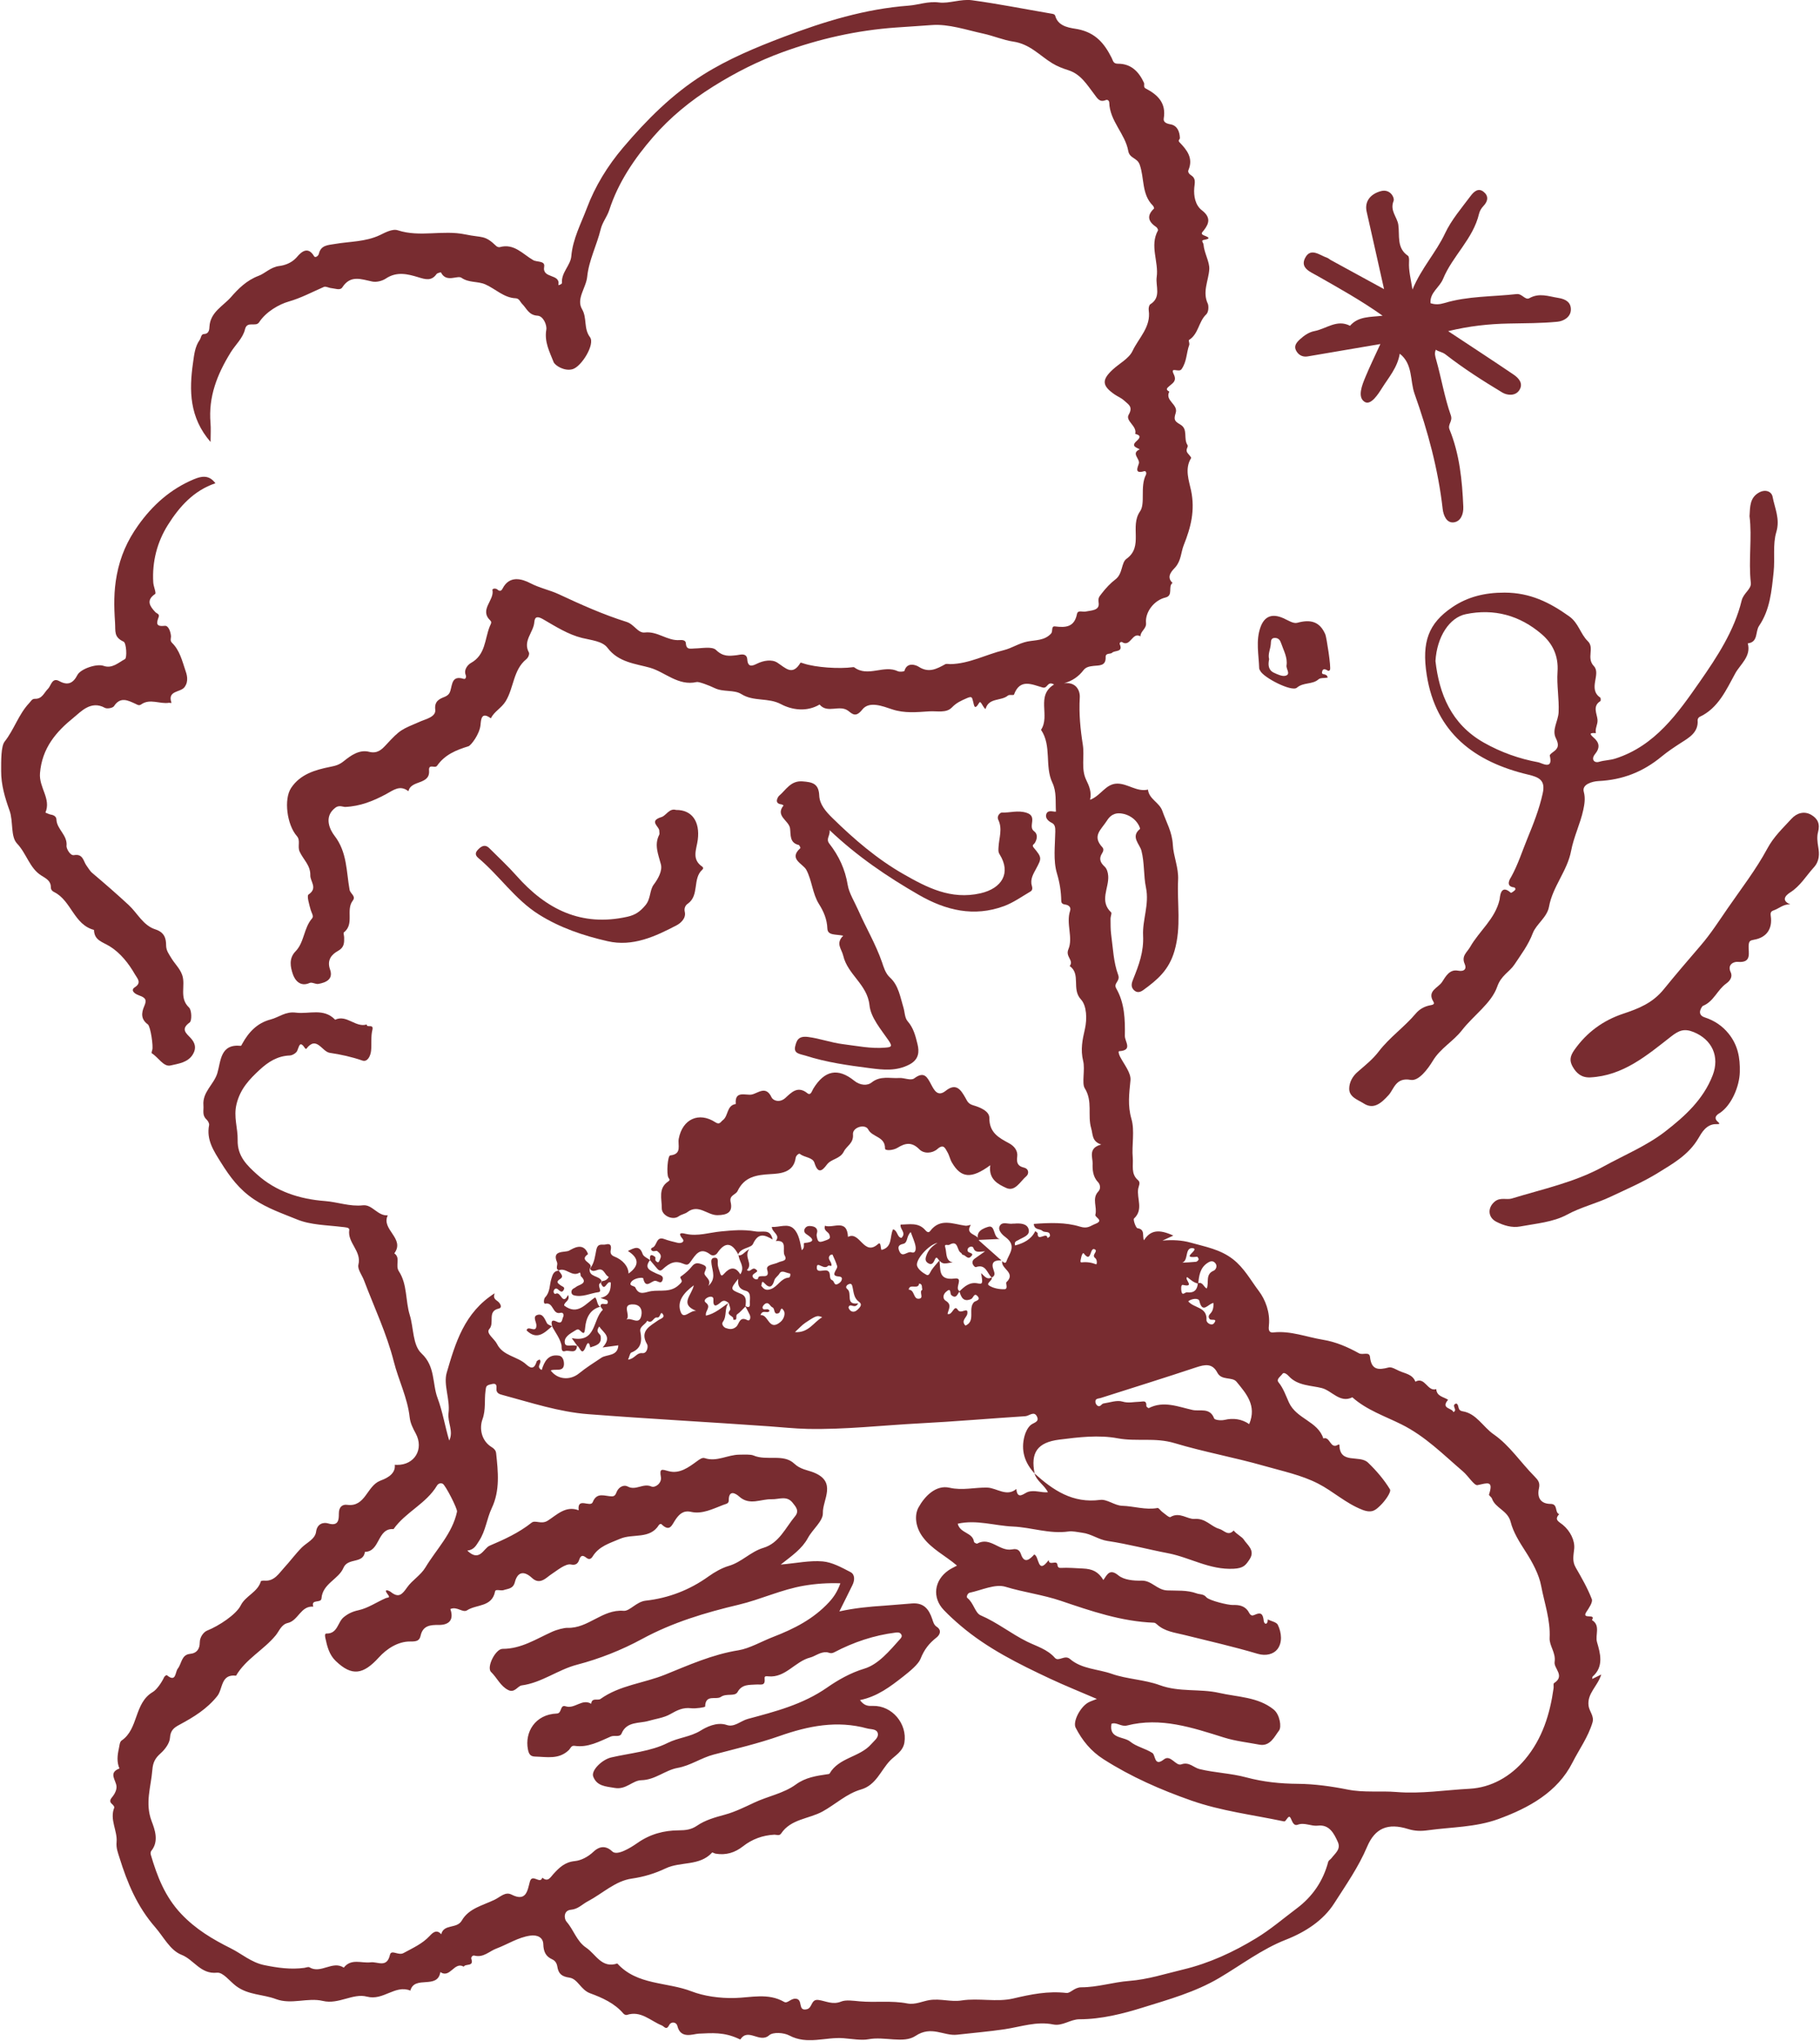 <svg width="421" height="472" viewBox="0 0 421 472" fill="none" xmlns="http://www.w3.org/2000/svg">
<g clip-path="url(#clip0_204_206)">
<path d="M133.467 311.211C134.134 311.363 134.536 313.991 135.53 311.393C136.038 310.064 136.387 310.679 136.531 311.621C137.797 311.181 139.269 310.938 138.935 309.001C138.829 308.37 137.615 308.18 138.609 306.79C139.64 308.317 141.665 309.13 139.398 311.629C140.831 311.431 141.87 311.295 143.03 311.135C142.909 313.726 140.346 313.186 139.125 313.999C137.388 315.161 135.583 316.286 133.945 317.623C131.882 319.301 128.985 319.104 127.385 316.947C128.469 316.483 130.335 317.395 130.456 315.556C130.479 315.184 130.418 313.695 129.281 313.521C126.816 313.125 125.913 314.873 125.307 316.84C123.79 316.065 125.618 315.116 124.791 314.409C124.579 314.554 124.2 314.675 124.139 314.888C123.669 316.415 122.994 316.734 121.72 315.556C119.687 313.665 116.35 313.619 114.955 310.801C114.356 309.593 112.316 308.347 113.188 307.367C114.477 305.916 112.619 303.25 115.379 302.635C116.115 302.475 115.895 301.754 115.41 301.207C114.917 300.652 113.885 300.47 114.439 299.095C107.379 303.554 105.323 310.664 103.329 317.486C102.533 320.213 104.148 323.669 103.753 326.754C103.473 328.949 104.982 331 103.913 333.165C102.934 329.883 102.366 326.381 101.228 323.365C99.962 320.008 100.743 316.02 97.504 313.012C95.426 311.074 95.715 307.124 94.782 304.116C93.766 300.834 94.251 297.036 92.272 294.02C91.362 292.63 92.727 290.921 91.21 289.865C93.781 286.401 88.085 284.365 89.701 281.068C87.372 281.274 86.113 278.516 83.967 278.752C80.911 279.093 78.097 277.984 75.14 277.764C69.361 277.331 63.825 275.569 59.441 271.596C57.204 269.567 54.876 267.44 54.974 263.642C55.042 260.915 53.973 258.325 54.724 255.309C55.596 251.799 57.682 249.619 60.078 247.401C62.057 245.57 64.211 244.203 67.032 244.104C67.639 244.081 68.519 243.55 68.754 243.018C69.232 241.932 69.323 240.564 70.597 242.471C70.642 242.539 70.832 242.6 70.847 242.577C73.221 239.41 74.457 243.215 76.27 243.489C78.825 243.869 81.343 244.416 83.816 245.274C85.021 245.692 85.719 244.203 85.84 242.987C86 241.4 85.757 239.729 86.136 238.209C86.523 236.637 84.756 237.837 84.839 236.933C82.231 237.723 80.206 234.571 77.528 235.832C74.859 233.051 71.499 234.593 68.42 234.191C66.024 233.879 64.522 235.277 62.596 235.778C59.517 236.576 57.515 238.695 56.036 241.4C55.937 241.575 55.801 241.886 55.702 241.871C50.917 241.377 51.106 245.411 50.28 248.176C49.491 250.812 46.791 252.521 47.057 255.643C47.155 256.79 46.708 257.922 47.747 258.879C48.088 259.191 48.444 259.806 48.369 260.201C47.694 263.635 49.453 266.202 51.137 268.899C53.192 272.181 55.308 275.06 58.728 277.361C61.906 279.496 65.372 280.658 68.716 282.026C71.879 283.317 75.587 283.325 79.068 283.75C79.796 283.841 80.881 283.834 80.79 284.441C80.327 287.442 83.694 289.318 82.906 292.486C82.648 293.519 83.74 294.894 84.202 296.117C86.561 302.354 89.466 308.454 91.088 314.873C92.188 319.218 94.266 323.267 94.759 327.749C94.911 329.146 95.51 330.309 96.162 331.516C98.119 335.14 95.897 338.824 91.854 338.786C91.68 338.786 91.498 338.771 91.323 338.763C91.597 341.225 88.684 342.152 87.918 342.463C84.817 343.709 84.536 348.593 80.304 348.024C79.159 347.872 78.378 348.555 78.385 350.044C78.385 351.45 78.332 353.052 75.875 352.316C74.92 352.027 73.373 352.285 73.115 354.253C72.895 355.969 70.908 356.79 69.793 357.914C68.314 359.411 67.116 361.074 65.721 362.578C64.553 363.839 63.461 365.754 61.185 365.556C60.897 365.533 60.381 365.587 60.343 365.708C59.6 368.253 56.794 369.051 55.687 371.284C54.648 373.373 50.659 376.016 47.898 377.118C47.208 377.391 46.207 378.501 46.207 379.875C46.207 381.243 45.616 382.337 43.955 382.496C41.945 382.694 42.044 384.752 41.118 385.915C40.481 386.72 40.777 389.227 38.57 387.404C38.525 387.366 38.085 387.647 37.986 387.852C37.357 389.211 36.204 390.807 35.355 391.308C30.964 393.898 32.094 399.846 28.12 402.543C27.68 402.84 27.634 403.766 27.49 404.42C27.149 405.954 26.982 407.489 27.627 409C24.965 410.018 26.861 411.689 26.952 413.163C26.997 413.885 26.611 414.758 26.148 415.358C25.602 416.065 25.079 416.559 26.004 417.311C26.216 417.485 26.497 417.88 26.428 418.055C25.314 420.836 27.202 423.418 26.967 426.001C26.838 427.452 27.278 428.447 27.634 429.617C29.447 435.459 31.715 440.913 35.893 445.706C37.842 447.94 39.359 451.062 41.983 452.087C44.857 453.204 46.389 456.63 50.196 456.227C51.592 456.075 53.147 458.218 54.587 459.296C57.424 461.431 60.798 461.195 63.817 462.327C67.427 463.679 71.15 461.917 74.692 462.76C78.332 463.626 81.662 460.907 84.877 461.765C88.677 462.775 91.369 458.939 94.926 460.367C95.889 456.744 101.205 460.193 101.865 456.083C104.125 457.648 105.081 453.546 107.272 454.837C107.667 454.062 109.676 454.906 109.032 453.044C108.903 452.665 109.312 452.156 109.73 452.27C111.83 452.824 113.142 451.274 114.826 450.644C117.427 449.672 119.801 448.069 122.637 447.659C124.359 447.408 125.618 448.122 125.671 449.603C125.731 451.35 126.202 452.452 127.756 453.151C128.439 453.455 128.803 454.078 128.917 454.807C129.175 456.425 129.872 457.109 131.723 457.374C133.664 457.655 134.316 460.185 136.508 460.99C139.261 462.001 142.166 463.269 144.213 465.693C144.38 465.89 144.797 466.072 145.01 465.996C148.248 464.933 150.447 467.356 153.041 468.404C153.708 468.67 154.118 469.673 154.823 468.298C155.233 467.5 156.454 467.576 156.696 468.564C157.447 471.663 160.337 470.387 161.626 470.326C164.788 470.174 167.458 469.962 170.734 471.451C170.916 471.534 171.25 471.701 171.265 471.671C173.047 468.868 175.732 472.651 177.924 470.699C178.811 469.909 181.321 470.076 182.588 470.752C186.736 472.962 190.93 471.063 195.071 471.375C197.02 471.527 199.287 471.937 200.872 471.625C204.611 470.904 209.01 472.689 211.77 470.851C215.494 468.374 218.3 470.926 221.402 470.569C225.08 470.144 228.788 469.848 232.459 469.293C236.16 468.739 239.77 467.417 243.622 468.199C245.784 468.64 247.612 466.992 249.697 466.999C254.771 466.999 259.859 465.693 264.402 464.272C270.295 462.434 276.468 460.732 282.035 457.443C287.116 454.442 291.901 450.773 297.407 448.616C302.026 446.808 306.121 444.111 308.616 440.206C311.308 435.99 314.243 431.82 316.238 427.103C318.081 422.75 321.076 421.557 325.695 422.993C327.31 423.494 328.736 423.509 330.306 423.289C335.751 422.537 341.333 422.613 346.588 420.699C353.656 418.124 360.277 414.47 363.735 407.64C365.275 404.602 367.368 401.73 368.369 398.373C368.817 396.861 367.641 395.836 367.467 394.506C367.087 391.642 369.583 389.964 370.402 387.267C369.507 387.707 368.938 387.988 368.316 388.292C368.354 388.049 368.316 387.814 368.415 387.73C371.092 385.406 370.129 382.223 369.423 379.792C368.938 378.098 370.303 375.91 368.24 374.672C369.317 373.031 365.738 374.657 366.951 372.803C367.55 371.884 368.498 370.547 368.21 369.818C367.232 367.281 365.851 364.88 364.486 362.518C363.629 361.029 363.993 359.737 364.145 358.15C364.319 356.243 363.205 354.04 361.491 352.635C360.626 351.921 359.428 351.518 360.672 350.181C359.564 349.786 360.467 347.818 358.677 347.811C356.349 347.803 355.507 346.314 355.992 344.195C356.28 342.911 355.795 342.296 354.931 341.422C351.753 338.217 349.167 334.244 345.542 331.744C343.054 330.028 341.522 326.898 338.352 326.396C336.964 326.176 337.655 324.908 336.858 324.589C335.531 324.999 337.313 326.085 336.191 326.586C335.963 325.599 333.165 325.827 334.97 323.73C333.938 323.039 332.346 322.97 332.232 321.261C330.184 321.937 329.654 318.299 327.401 319.544C326.764 317.835 325.073 317.683 323.708 317.076C322.896 316.719 321.926 316.073 321.205 316.263C318.839 316.886 317.231 316.863 316.905 313.817C316.769 312.495 315.237 313.46 314.357 312.974C311.756 311.538 309.041 310.338 306.007 309.844C302.208 309.221 298.552 307.724 294.578 308.15C293.342 308.287 293.448 307.269 293.524 306.486C293.835 303.516 292.682 300.531 291.188 298.571C289.315 296.102 287.806 293.23 285.174 291.195C282.209 288.908 278.781 288.338 275.429 287.389C273.359 286.804 271.159 286.713 268.907 286.91C269.734 286.53 270.56 286.151 271.41 285.755C268.073 284.213 266.101 284.494 264.622 286.834C264.167 285.854 264.963 284.305 263.128 284.054C262.734 284.001 262.066 282.041 262.317 281.813C264.569 279.724 262.908 277.179 263.287 274.908C263.393 274.285 263.917 273.502 263.242 272.933C261.551 271.505 262.18 269.491 262.028 267.767C261.763 264.766 262.529 261.553 261.717 258.758C260.815 255.643 261.202 252.901 261.498 249.87C261.672 248.13 260.026 246.186 259.093 244.385C258.843 243.907 258.616 243.124 258.881 243.109C262.104 242.919 260.178 240.898 260.201 239.577C260.269 235.778 260.155 231.98 258.206 228.6C257.478 227.339 259.215 226.967 258.654 225.462C257.577 222.568 257.463 219.309 257.038 216.187C256.871 214.949 256.902 213.68 256.887 212.427C256.887 211.941 257.235 211.204 257.023 211.006C254.24 208.378 256.56 205.362 256.348 202.559C256.287 201.708 256.022 200.888 255.529 200.432C254.482 199.475 254.156 198.556 254.93 197.348C255.233 196.877 255.37 196.353 255.006 195.965C252.549 193.307 254.68 191.947 256.083 189.752C257.182 188.027 258.509 188.004 259.495 188.149C261.042 188.377 262.612 189.303 263.447 190.906C263.583 191.165 263.773 191.651 263.689 191.719C261.467 193.535 263.644 195.206 264.038 196.756C264.766 199.597 264.508 202.514 265.085 205.286C265.889 209.145 264.243 212.761 264.417 216.332C264.607 220.153 263.431 223.199 262.127 226.458C261.816 227.232 261.46 228.182 262.294 228.987C263.037 229.701 263.788 229.458 264.463 228.972C267.694 226.625 270.386 224.391 271.683 219.909C273.306 214.288 272.251 208.963 272.517 203.516C272.661 200.622 271.432 198.039 271.296 195.358C271.144 192.403 269.764 190.109 268.869 187.533C268.186 185.566 265.782 184.829 265.547 182.611C262.969 183.211 260.898 181.213 258.441 181.228C255.749 181.244 254.695 184.009 252.154 184.973C252.556 183.219 251.965 181.821 251.267 180.385C250.023 177.818 250.903 174.961 250.478 172.249C249.909 168.656 249.553 165.025 249.773 161.318C249.871 159.654 248.863 157.641 246.117 158.029C248.074 157.474 249.5 156.456 250.615 155.013C251.229 154.215 252.063 154.117 252.988 154.003C254.217 153.858 255.84 154.094 255.757 151.982C255.711 150.919 256.856 151.352 257.258 150.957C257.872 150.356 259.859 150.903 259.018 148.981C258.874 148.662 259.313 148.351 259.556 148.503C261.528 149.771 261.907 146.034 263.803 147.174C263.795 145.966 265.229 145.419 265.1 144.082C264.85 141.537 266.996 138.802 269.574 138.195C271.501 137.739 270.09 135.65 271.228 134.814C269.597 133.295 271.281 131.874 271.895 131.168C273.253 129.588 273.161 127.727 273.829 126.055C275.475 121.938 276.476 118.041 275.512 113.422C275.057 111.242 273.965 108.424 275.528 105.94C275.626 105.788 275.02 105.18 274.724 104.793C274.079 103.957 274.974 103.35 274.701 102.947C273.692 101.45 274.868 99.285 273.093 98.23C271.675 97.386 271.463 97.098 271.963 95.502C272.6 93.489 269.385 92.684 270.484 90.572C269.476 90.063 270.014 89.699 270.56 89.228C271.357 88.544 272.251 88.066 271.508 86.546C270.591 84.655 272.691 86.273 273.313 85.384C274.557 83.599 274.42 81.601 275.095 79.77C275.217 79.436 274.883 78.722 275.035 78.631C277.257 77.248 277.242 74.384 279.009 72.721C279.722 72.045 279.509 70.495 279.426 70.328C278.053 67.494 279.57 64.934 279.729 62.268C279.835 60.566 278.554 58.553 278.387 56.502C278.356 56.153 277.735 55.614 278.44 55.492C280.063 55.211 279.737 54.922 278.554 54.467C277.575 54.087 278.114 53.722 278.485 53.243C279.79 51.572 280.04 50.197 278.008 48.625C276.498 47.462 276.096 45.366 276.256 43.436C276.347 42.335 276.711 41.317 275.558 40.565C275.118 40.276 274.701 39.836 274.913 39.327C276.081 36.562 274.565 34.693 272.843 32.908C272.403 32.452 272.949 32.217 272.934 31.928C272.881 30.431 272.32 29.026 270.757 28.753C269.772 28.578 269.059 28.228 269.195 27.408C269.794 23.815 267.815 21.916 264.994 20.45C264.417 20.146 264.804 19.523 264.614 19.128C263.424 16.56 261.634 14.722 258.601 14.737C257.493 14.737 257.501 14.084 257.129 13.347C255.484 10.103 253.474 7.589 249.341 6.753C247.945 6.472 244.843 6.366 244.108 3.707C243.986 3.266 243.607 3.221 243.183 3.152C237.055 2.112 230.957 0.881 224.807 0.053C222.319 -0.281 219.483 0.866 217.269 0.577C214.637 0.235 212.513 1.132 210.162 1.307C200.114 2.059 190.604 4.991 181.238 8.546C174.822 10.984 168.489 13.613 162.672 17.267C155.521 21.764 149.643 27.651 144.16 34.1C140.528 38.377 137.646 43.095 135.757 48.123C134.415 51.694 132.496 55.234 132.155 59.245C131.973 61.394 129.804 63.013 129.994 65.428C130.016 65.724 129.129 66.043 129.159 65.884C129.698 63.218 125.36 64.524 125.876 61.683C126.133 60.255 124.215 60.665 123.343 60.164C120.931 58.781 118.921 56.221 115.592 57.156C115.364 57.216 114.985 57.08 114.803 56.905C112.065 54.269 111.603 55.051 107.636 54.216C102.396 53.122 97.148 54.938 92.021 53.259C90.717 52.833 88.912 53.889 87.873 54.375C84.468 55.971 80.918 55.819 77.445 56.426C75.921 56.692 74.23 56.654 73.759 58.698C73.638 59.222 72.91 59.693 72.66 59.267C70.953 56.35 69.065 59.062 68.458 59.693C67.298 60.893 65.773 61.372 64.621 61.516C62.573 61.782 61.322 63.233 59.828 63.787C57.014 64.843 55.096 66.811 53.419 68.725C51.622 70.776 48.634 72.189 48.452 75.554C48.422 76.071 48.414 77.21 47.201 77.248C46.48 77.271 46.526 78.152 46.192 78.616C45.077 80.188 44.91 82.072 44.653 83.888C43.72 90.329 43.811 96.574 48.71 102.218C48.71 100.486 48.809 99.141 48.695 97.812C48.187 91.757 50.219 86.599 53.366 81.495C54.451 79.732 56.18 78.228 56.673 76.162C57.166 74.103 59.153 75.729 59.942 74.529C61.565 72.037 64.651 70.351 66.744 69.751C69.694 68.907 72.22 67.525 74.927 66.355C75.375 66.165 76.057 66.59 76.641 66.636C77.506 66.712 78.681 67.244 79.189 66.454C81.1 63.514 83.55 64.585 86.098 65.109C87.077 65.314 88.404 64.987 89.246 64.425C91.771 62.731 94.296 63.362 96.822 64.137C98.392 64.615 99.81 65.048 100.97 63.392C101.152 63.134 101.986 62.959 102.002 62.997C103.215 65.474 105.824 63.597 106.734 64.236C108.493 65.459 110.496 64.995 112.263 65.77C114.568 66.78 116.555 68.869 119.27 68.983C120.127 69.021 120.309 69.811 120.787 70.29C121.841 71.338 122.296 72.888 124.351 73.009C125.671 73.085 126.558 75.174 126.368 76.261C125.883 79.079 127.157 81.426 128.06 83.736C128.363 84.51 130.562 85.939 132.466 85.376C134.529 84.761 137.691 79.618 136.478 77.985C134.946 75.926 135.856 73.587 134.635 71.498C133.239 69.097 135.575 66.568 135.833 63.985C136.22 60.179 138.055 56.707 138.95 53.023C139.36 51.352 140.429 50.144 140.945 48.549C143 42.191 146.769 36.645 151.084 31.677C155.035 27.127 159.707 23.298 164.94 20.024C170.089 16.796 175.406 14.107 181.04 12.056C189.489 8.987 198.157 7.011 207.228 6.366C209.889 6.176 212.832 6.001 215.532 5.796C219.438 5.5 223.502 6.92 227.461 7.779C229.782 8.28 232.194 9.306 234.332 9.609C238.238 10.172 240.46 12.823 243.365 14.608C244.57 15.352 245.86 15.831 247.164 16.249C250.038 17.175 251.457 19.622 253.125 21.794C253.838 22.721 254.323 23.739 255.764 23.154C256.242 22.964 256.583 23.321 256.591 23.739C256.712 28.016 260.284 30.948 260.982 34.898C261.293 36.683 263.045 36.425 263.636 38.089C264.743 41.203 264.053 44.933 266.662 47.531C266.837 47.698 267.019 48.169 266.95 48.23C265.145 49.924 265.638 51.284 267.481 52.529C267.694 52.674 267.936 53.152 267.853 53.304C265.889 56.867 268.065 60.528 267.565 64.068C267.269 66.157 268.695 68.763 266.086 70.373C265.782 70.563 265.653 71.315 265.722 71.771C266.283 75.615 263.401 78.152 261.975 81.168C261.149 82.923 258.957 84.032 257.41 85.46C254.809 87.861 254.907 89.197 257.812 91.21C258.525 91.704 259.382 92.031 260.004 92.616C260.891 93.459 262.195 93.991 261.096 95.89C260.231 97.379 263.083 98.473 262.597 100.341C263.993 100.706 263.78 101.215 262.87 102.043C261.566 103.228 262.908 103.486 263.644 103.919C261.528 104.854 263.758 106.092 263.439 107.201C263.196 108.037 262.301 109.677 264.645 108.979C265.123 108.842 265.252 109.45 265.07 109.822C263.667 112.579 265.001 116.423 263.712 118.269C261.27 121.763 264.577 126.374 260.58 129.238C259.329 130.135 259.761 132.679 258.024 133.994C256.871 134.867 255.794 136.022 254.839 137.26C254.202 138.088 253.982 138.286 254.141 139.44C254.391 141.256 252.321 141.165 251.13 141.431C250.44 141.583 249.318 141.02 249.128 141.993C248.522 145.054 246.527 145.183 244.055 144.872C243.069 144.75 243.63 145.981 243.122 146.535C241.613 148.184 239.482 148.009 237.699 148.359C235.69 148.754 234.067 149.908 232.201 150.364C228.053 151.374 224.2 153.517 219.824 153.592C219.422 153.592 218.952 153.448 218.641 153.623C216.669 154.702 214.834 155.719 212.483 154.185C211.899 153.805 209.798 153.023 209.214 155.157C209.169 155.324 208.107 155.431 207.683 155.233C204.421 153.684 200.774 156.707 197.604 154.337C197.535 154.284 197.414 154.284 197.315 154.299C194.047 154.747 188.655 154.345 185.955 153.463C185.689 153.372 185.204 153.205 185.166 153.273C183.3 156.373 181.784 154.534 179.797 153.243C178.568 152.445 176.649 152.727 175.087 153.501C173.995 154.048 172.994 154.383 172.858 152.491C172.744 150.881 171.113 151.45 170.484 151.519C168.648 151.731 167.261 151.906 165.638 150.326C164.728 149.445 162.415 149.939 160.738 149.969C159.722 149.984 158.744 150.372 158.653 148.754C158.607 148.032 157.788 147.979 157.204 148.032C154.36 148.26 152.123 145.928 149.15 146.277C147.565 146.467 146.716 144.386 144.941 143.831C139.534 142.137 134.347 139.805 129.19 137.397C127.218 136.478 124.852 136.007 122.69 134.882C120.688 133.842 117.837 133.021 116.252 136.128C115.918 136.774 115.524 136.744 115.114 136.379C114.614 135.938 113.848 136.143 113.908 136.447C114.424 138.863 110.776 140.982 113.43 143.52C113.863 143.93 113.461 144.424 113.279 144.887C112.103 147.834 112.346 151.45 108.91 153.342C108.357 153.646 107.174 154.793 107.743 156.152C107.887 156.487 107.75 157.148 107.265 157.003C104.512 156.137 104.648 158.257 104.155 159.844C103.973 160.422 103.602 160.862 102.806 161.181C101.744 161.614 100.432 162.108 100.682 164.129C100.887 165.777 98.475 166.317 97.406 166.78C92.787 168.778 92.704 168.58 89.23 172.341C88.207 173.45 87.206 174.338 85.355 173.867C83.11 173.29 81.07 174.779 79.553 176.01C78.454 176.898 77.62 177.104 76.368 177.354C72.91 178.053 69.452 179.041 67.336 182.239C65.607 184.844 66.38 190.754 68.663 193.352C69.588 194.401 68.762 195.73 69.308 196.945C70.127 198.761 71.841 200.113 71.78 202.422C71.742 203.904 73.585 205.377 71.363 206.882C70.923 207.178 71.537 209.229 71.863 210.414C72.045 211.082 72.644 211.88 72.197 212.389C70.24 214.622 70.415 217.919 68.36 220.023C66.744 221.679 67.199 223.693 67.738 225.288C68.185 226.61 69.391 228.334 71.636 227.324C72.167 227.088 73.008 227.665 73.653 227.551C75.451 227.225 77.142 226.465 76.345 224.209C75.579 222.044 76.687 220.745 78.188 219.917C79.644 219.112 79.637 218.041 79.606 216.772C79.599 216.377 79.379 215.762 79.553 215.633C82.049 213.673 79.925 210.452 81.601 208.295C82.412 207.246 81.025 206.684 80.865 205.78C80.099 201.564 80.327 197.105 77.377 193.284C76.421 192.046 74.707 188.924 77.62 186.766C78.461 186.143 79.402 186.637 79.849 186.622C83.315 186.478 86.349 185.247 89.268 183.682C90.997 182.755 92.499 181.441 94.486 182.991C95.017 180.332 99.499 181.585 99.249 178.22C99.12 176.488 100.599 177.825 101.114 177.088C102.874 174.566 105.452 173.48 108.357 172.591C108.948 172.409 110.92 169.834 111.148 167.707C111.277 166.446 111.315 164.471 113.537 166.127C114.333 164.531 115.986 163.787 116.98 162.161C118.883 159.032 118.709 154.922 121.735 152.461C122.311 151.99 122.486 151.169 122.349 150.911C120.878 148.207 123.418 146.262 123.6 143.877C123.707 142.54 124.389 142.494 125.656 143.231C128.53 144.902 131.472 146.763 134.635 147.538C136.796 148.07 139.367 148.267 140.543 149.84C143.068 153.213 147.156 153.524 150.303 154.413C153.852 155.416 156.863 158.713 161.171 157.733C161.656 157.626 163.984 158.492 165.334 159.146C167.336 160.11 169.809 159.465 171.485 160.52C174.352 162.328 177.673 161.265 180.669 162.86C183.164 164.182 186.607 164.714 189.587 162.936C191.415 165.139 194.229 162.837 196.261 164.433C197.24 165.2 198.006 165.944 199.469 164.098C201.077 162.07 204.148 163.316 206.401 164.06C209.275 165.002 212.043 164.706 214.918 164.516C216.745 164.395 218.876 164.98 220.188 163.62C221.258 162.503 222.35 162.04 223.662 161.462C224.981 160.877 224.837 161.447 225.095 162.237C225.315 162.936 225.338 164.524 226.498 162.541C226.885 161.873 227.287 163.536 227.977 163.984C228.697 161.288 231.579 162.199 233.164 160.855C233.475 160.589 234.484 160.855 234.552 160.65C235.955 156.813 238.761 158.333 241.173 158.994C242.409 159.335 242.181 157.406 243.827 158.302C239.535 160.923 242.993 165.504 240.809 168.785C243.334 172.515 241.605 177.172 243.433 181.016C244.441 183.135 244.115 185.376 244.259 187.701C243.744 187.822 242.462 187.169 242.045 188.232C241.719 189.083 242.348 189.843 243.289 190.299C244.07 190.678 244.123 191.43 244.108 192.334C244.055 195.578 243.592 199.012 244.495 202.012C245.139 204.162 245.45 206.183 245.488 208.332C245.503 209.024 245.958 209.123 246.466 209.206C247.301 209.343 247.786 209.859 247.528 210.665C246.557 213.642 248.279 216.856 247.134 219.552C246.398 221.269 248.468 222.112 247.445 223.411C250.091 225.303 247.816 228.737 250.031 231.129C251.411 232.611 251.472 235.702 250.964 237.959C250.387 240.488 249.902 242.714 250.562 245.411C251.032 247.34 250.205 250.538 250.91 251.655C252.837 254.716 251.517 257.922 252.412 260.938C252.844 262.389 252.518 263.946 254.74 264.706C251.616 265.481 252.799 267.744 252.746 269.119C252.693 270.411 252.776 272.12 253.959 273.35C254.505 273.913 254.695 274.893 254.058 275.561C252.503 277.209 253.861 279.169 253.375 280.932C253.201 281.57 255.514 282.223 253.352 283.059C252.177 283.515 251.623 284.244 249.803 283.682C246.504 282.656 242.758 282.778 239.133 283.059C239.254 284.525 240.559 284.122 241.158 284.684C241.673 285.163 242.955 284.54 242.872 285.862C242.864 286.029 242.5 286.173 242.303 286.333C242.166 284.722 239.937 287.351 240.035 285.216C240.035 285.102 239.77 284.973 239.482 284.722C238.511 286.682 236.789 287.503 234.81 288.042C234.522 287.092 235.219 287.009 235.561 286.796C236.592 286.151 238.314 285.778 237.95 284.327C237.608 282.945 235.978 282.876 234.628 282.99C234.529 282.998 234.423 282.975 234.325 282.99C233.286 283.195 231.867 282.398 231.261 283.522C230.639 284.677 232.307 285.907 232.671 286.181C235.288 288.171 233.377 289.979 232.77 291.802C232.633 292.22 232.103 292.038 231.852 291.635C231.374 293.398 235.151 294.317 232.808 296.535C232.573 296.755 233.27 298.13 232.36 298.16C231.17 298.198 229.782 297.948 228.811 297.317C227.962 296.763 229.638 296.208 229.425 295.403C228.28 296.102 227.711 295.084 226.938 294.431C227.378 296.831 227.31 297.044 226.172 296.808C224.314 296.428 223.116 297.507 221.933 298.662C222.335 300.006 222.827 301.191 224.632 300.439C225.156 300.219 225.323 298.814 226.172 299.816C226.938 300.72 225.573 300.85 225.285 301.161C223.844 302.741 225.778 305.521 223.328 306.577C222.19 305.415 223.639 304.724 223.76 303.82C223.995 302.012 222.304 304.101 221.561 302.931C220.681 301.541 220.34 304.298 219.187 303.873C219.384 302.794 220.279 301.754 218.77 300.834C218.088 300.424 218.05 299.482 218.8 298.799C220.12 297.583 219.665 299.178 220.067 299.528C221.22 300.508 221.485 299.239 221.993 298.624C220.651 297.978 223.07 295.395 220.833 295.684C216.996 296.185 217.587 293.61 217.322 291.483C216.692 292.25 215.994 292.965 215.456 293.777C215.137 294.264 214.91 295.152 214.318 294.833C213.454 294.37 212.415 293.618 212.142 292.767C211.694 291.377 214.789 287.875 216.867 287.427C215.524 288.255 214.766 289.106 214.326 290.26C214.045 290.997 213.924 291.635 214.645 292.106C215.486 292.661 215.881 292.137 216.199 291.392C216.7 290.207 216.965 291.369 217.329 291.536C218.3 292.881 219.657 291.704 220.772 292.068C218.543 291.764 219.066 289.782 218.641 288.429C218.376 287.563 219.263 288.08 219.589 287.89C221.743 286.637 221.296 289.25 222.281 289.736C222.433 289.812 222.509 290.04 222.623 290.192C223.305 290.161 223.768 291.309 224.473 290.716C225.588 289.782 224.215 289.85 223.904 289.455C223.775 289.295 223.798 288.862 223.935 288.688C224.291 288.209 225.027 288.186 225.171 288.619C225.573 289.82 226.551 289.455 227.863 289.394C226.764 290.169 226.142 290.617 225.505 291.058C224.253 291.924 225.459 293.139 225.725 293.048C228.091 292.243 228.303 294.476 229.388 295.441C230.305 295.099 230.047 294.309 229.843 293.762C229.16 291.916 230.002 291.415 231.647 291.498C229.88 289.926 228.106 288.361 226.339 286.789L226.43 286.865C226.468 285.368 223.085 285.687 224.541 283.332C224.64 283.18 223.798 283.53 223.358 283.477C220.522 283.127 217.511 281.585 215.16 284.707C214.705 285.315 214.212 284.684 213.954 284.403C212.377 282.671 210.352 283.195 208.342 283.211C208.062 284.244 209.761 285.102 208.517 286.295C207.478 286.135 207.683 284.631 206.59 284.297C205.749 285.915 206.553 288.414 203.913 289.075C203.671 288.847 203.83 287.047 203.125 287.693C199.818 290.701 198.9 284.563 196.155 286.067C195.95 281.737 192.735 284.145 190.824 283.484C190.452 284.692 191.635 284.852 191.855 285.543C192.075 286.249 192.12 286.454 191.104 286.827C189.603 287.381 189.178 287.533 188.905 285.786C188.844 285.414 189.095 284.988 189.041 284.616C188.935 283.932 188.359 283.666 187.752 283.575C187.153 283.484 186.539 283.515 186.175 284.145C185.856 284.692 186.106 285.148 186.539 285.429C188.306 286.583 188.503 287.26 186.061 287.472C185.735 287.503 186.311 288.612 185.454 289.113C185.075 287.328 184.825 285.368 183.596 284.168C182.239 282.838 180.275 283.887 178.538 283.75C178.576 285.041 180.608 285.573 179.448 287.016C182.33 286.72 180.858 289.227 181.503 290.344C182.277 291.703 180.73 291.597 180.07 291.947C179.107 292.456 177.097 292.456 177.468 293.656C178.272 296.254 175.391 294.347 175.353 295.692C175.353 295.882 174.723 295.988 174.359 295.631C173.313 294.613 175.474 294.332 175.11 293.815C174.018 292.585 173.616 294.522 172.782 293.717C174.276 292.22 171.963 290.762 173.313 288.893C172.076 289.607 171.705 290.526 170.742 290.291L170.855 290.215C170.84 291.658 172.448 292.889 171.25 294.727C170.067 292.714 168.717 293.2 167.511 294.567C166.988 295.16 166.783 295.099 166.578 294.446C166.351 293.717 166.032 292.965 166.024 292.228C166.024 291.59 166.176 290.883 165.387 290.883C164.432 290.883 164.493 291.612 164.599 292.402C164.834 294.066 165.676 295.836 163.818 297.408C164.834 295.828 162.604 295.183 162.991 294.256C163.454 293.147 163.582 292.835 162.346 292.387C161.338 292.023 160.723 292.038 160.033 292.904C159.426 293.663 158.683 294.347 157.902 294.917C157.235 295.403 157.25 295.266 157.622 295.995C157.857 296.444 157.561 296.656 157.106 297.105C155.164 299.011 152.829 298.282 150.652 298.601C149.302 298.799 147.854 299.763 146.974 297.773C146.761 297.294 145.313 297.492 146.026 296.466C146.686 295.525 148.726 295.365 148.786 295.638C149.34 298.183 150.553 296.307 151.509 296.216C152.1 296.155 152.897 297.12 153.261 296.056C153.64 294.947 152.465 294.848 151.843 294.529C150.493 293.846 148.862 293.397 150.364 291.407L150.447 291.476C149.825 290.997 148.862 290.632 148.657 290.017C147.937 287.898 146.746 288.597 145.245 289.318C147.99 291.043 147.8 292.805 145.396 294.537C145.366 292.881 144.069 291.362 142.059 290.579C141.415 290.329 141.127 289.835 141.263 289.166C141.453 288.202 141.316 287.48 140.118 287.807C139.337 288.019 138.298 287.351 137.934 289.075C137.661 290.374 137.524 291.916 136.675 293.116C136.607 293.23 136.531 293.337 136.463 293.451C137.009 294.226 137.661 293.861 138.321 293.663C139.777 293.223 139.86 294.932 140.808 295.297C140.505 295.98 139.913 296.208 139.238 296.307C139.147 296.436 139.064 296.573 138.988 296.71C139.921 299.125 140.368 295.912 141.301 296.649C141.248 298.138 141.18 299.665 138.92 300.174C139.731 300.5 140.474 300.599 140.543 300.865C140.793 301.86 140.035 301.564 139.473 301.548C138.988 301.533 138.829 301.868 138.988 302.331L138.95 302.232C139.125 302.475 139.473 302.908 139.443 302.931C137.047 305.164 137.995 310.649 132.254 309.472C132.951 310.444 133.277 310.9 133.604 311.355L133.528 311.242L133.467 311.211ZM277.09 296.778C276.946 298.32 276.233 299.087 274.565 298.875C274.14 298.821 273.518 299.756 273.298 298.707C273.192 298.214 273.131 297.059 273.624 297.165C276.559 297.826 273.821 295.768 274.618 295.365C275.384 295.927 276.127 296.679 277.173 296.861C277.355 295.084 277.575 293.299 279.191 292.167C279.722 291.795 280.434 291.384 281.071 292.068C281.739 292.782 281.216 293.679 280.761 293.868C278.728 294.712 279.737 296.611 279.145 297.993C278.41 297.667 278.228 296.368 277.098 296.77L277.09 296.778ZM172.456 302.133C172.509 300.994 172.85 299.816 171.333 299.201C168.861 298.198 168.884 298.145 170.764 295.76C170.598 297.34 171.022 298.138 172.524 298.533C173.874 298.89 173.381 300.439 173.464 301.518C173.532 302.498 172.971 302.369 172.365 302.035C172.721 302.718 173.115 303.387 173.434 304.086C173.722 304.709 173.487 305.635 172.888 305.316C171.022 304.329 171.015 306.213 170.309 306.836C169.483 307.565 168.664 307.405 167.89 307.139C167.427 306.98 166.798 306.273 167.223 305.696C168.209 304.352 167.503 302.528 168.588 301.275C166.919 302.414 165.387 303.82 163.302 304.268C163.029 303.121 164.644 302.301 163.249 301.245C162.642 300.781 163.309 300.196 163.901 299.984C164.394 299.801 165.061 299.839 165.023 300.477C164.894 302.597 165.82 301.966 166.737 301.169C167.465 300.531 167.989 300.926 168.565 301.336C168.686 301.906 169.104 302.741 168.868 303.007C167.761 304.276 169.976 304.276 169.589 305.18C170.81 305.514 170.029 304.298 170.522 303.964C171.242 303.47 171.811 302.749 172.456 302.133ZM239.338 340.822C238.329 335.938 239.982 333.583 245.033 332.945C249.53 332.375 254.149 331.813 258.563 332.641C262.908 333.454 267.163 332.39 271.713 333.757C278.493 335.801 285.584 337.062 292.462 339.029C296.664 340.23 301.017 341.126 304.877 343.101C308.381 344.886 311.255 347.651 315.115 349.163C317.451 350.082 318.278 349.148 319.294 348.183C320.356 347.173 321.895 345.038 321.524 344.438C320.159 342.205 318.422 340.161 316.458 338.27C314.456 336.34 309.86 338.794 309.829 334.099C309.731 334.099 309.602 334.069 309.534 334.114C307.691 335.299 307.698 332.086 306.113 332.679C304.832 328.668 299.925 328.197 298.158 324.361C297.475 322.879 296.891 321.087 295.746 319.689C295.139 318.944 296.285 318.291 296.671 317.714C296.982 317.25 297.771 317.873 298.12 318.261C300.145 320.524 303.398 320.403 305.78 321.026C308.108 321.641 309.966 324.581 312.825 323.16C316.124 326.1 320.341 327.506 324.17 329.412C329.707 332.162 333.84 336.393 338.39 340.283C339.649 341.354 341.014 343.618 341.765 343.466C344.04 343.002 345.534 342.281 344.435 345.646C344.366 345.851 344.996 346.216 345.117 346.573C345.921 348.859 348.772 349.285 349.455 352.027C350.031 354.336 351.495 356.661 352.822 358.719C354.476 361.279 356 364.113 356.5 366.779C357.244 370.737 358.669 374.657 358.457 378.82C358.366 380.665 359.936 382.185 359.61 384.38C359.39 385.869 362.112 387.578 359.473 389.265C359.276 389.386 359.428 390.024 359.375 390.412C358.533 396.458 356.758 402.141 352.762 406.904C349.417 410.892 344.912 413.421 339.96 413.687C334.325 413.984 328.706 414.91 323.003 414.439C319.271 414.135 315.517 414.629 311.748 413.877C307.971 413.125 304.043 412.578 300.259 412.548C296.125 412.517 292.235 412.115 288.253 411.051C284.757 410.109 281.056 410.003 277.492 409.145C276.104 408.81 275.095 407.39 273.245 408.051C271.986 408.499 270.773 405.681 269.241 406.896C266.958 408.704 267.33 405.901 266.571 405.415C264.903 404.344 262.832 403.941 261.46 402.802C259.943 401.541 256.469 402.217 257.106 398.661C258.236 398.198 259.344 399.398 260.686 399.064C268.513 397.074 275.793 399.543 283.119 401.837C285.758 402.665 288.564 402.969 291.294 403.485C293.835 403.971 294.829 401.556 295.845 400.257C296.512 399.414 296.05 396.512 294.616 395.357C290.999 392.44 286.282 392.493 282.019 391.521C277.553 390.503 272.835 391.407 268.27 389.728C264.751 388.437 260.663 388.345 257.182 387.115C253.982 385.983 250.243 386.029 247.513 383.681C246.284 382.618 244.874 384.395 244.009 383.408C242.25 381.402 239.777 380.749 237.57 379.655C233.885 377.832 230.669 375.219 226.839 373.578C225.55 373.023 225.209 370.669 223.768 369.567C223.457 369.332 223.821 368.458 224.306 368.352C227.074 367.767 230.184 366.247 232.588 366.977C236.812 368.268 241.188 368.8 245.405 370.228C252.374 372.59 259.442 375.021 266.95 375.287C267.185 375.295 267.451 375.515 267.648 375.69C269.445 377.338 271.766 377.566 273.981 378.121C279.638 379.526 285.326 380.817 290.908 382.473C292.864 383.058 294.609 382.534 295.473 381.433C296.679 379.898 296.467 377.612 295.587 375.781C295.276 375.143 294.063 374.938 293.259 374.535C293.289 375.827 292.424 375.758 292.326 374.854C292.144 373.175 291.651 372.796 290.18 373.487C289.194 373.95 289.034 373.016 288.655 372.514C287.783 371.345 286.532 371.147 285.235 371.193C284.097 371.238 279.668 370.152 279.039 369.385C278.394 368.602 277.553 368.777 276.84 368.519C274.565 367.683 272.214 367.919 269.984 367.82C267.618 367.714 266.404 365.48 264.031 365.556C262.241 365.609 259.996 365.397 258.722 364.356C256.742 362.73 256.159 364.037 255.233 365.412C254.05 363.498 252.753 362.852 250.478 362.753C248.825 362.685 247.096 362.518 245.382 362.616C244.987 362.639 244.661 362.487 244.616 361.94C244.502 360.611 242.659 362.267 242.576 360.801C239.944 364.371 240.422 359.836 239.231 359.517C238.177 360.679 236.926 361.75 236.152 359.395C235.712 358.066 234.711 358.226 234.036 358.34C231.192 358.833 229.054 355.324 226.043 356.987C225.899 357.063 225.323 356.752 225.3 356.585C225.027 354.367 222.107 354.678 221.538 352.392C225.891 351.404 230.093 352.87 234.302 353.045C238.579 353.227 242.75 354.815 247.156 354.192C248.15 354.055 249.288 354.344 250.342 354.481C252.458 354.746 254.126 356.076 256.181 356.38C260.906 357.079 265.532 358.324 270.204 359.221C275.293 360.201 279.82 363.11 285.387 362.806C287.639 362.685 288.162 361.993 289.072 360.596C290.422 358.514 288.466 357.268 287.685 356.023C287.321 355.445 286.039 354.815 285.371 353.964C284.059 355.354 283.165 353.903 282.035 353.584C280.07 353.03 278.918 351.077 276.286 351.282C274.693 351.404 272.851 349.566 270.735 350.857C270.446 351.032 269.468 350.113 268.839 349.657C268.452 349.376 268.05 348.707 267.754 348.76C264.971 349.262 262.286 348.327 259.548 348.244C257.842 348.191 256.083 346.671 254.49 346.884C248.158 347.727 243.6 344.658 239.292 340.754C239.808 342.547 241.598 343.451 242.401 345.114C240.801 345.251 239.345 344.537 237.775 345.038C236.926 345.304 235.333 347.028 235.098 344.354C232.884 346.269 230.533 344.104 228.386 344.043C225.55 343.959 222.653 344.765 219.657 344.073C216.449 343.337 213.856 346.109 212.476 348.616C211.467 350.447 211.77 353.151 213.386 355.377C215.471 358.264 218.641 359.737 221.371 362.077C220.605 362.495 219.976 362.776 219.415 363.163C216.063 365.48 215.57 369.491 218.33 372.363C219.551 373.639 220.863 374.831 222.213 375.978C228.409 381.25 235.621 384.813 242.902 388.232C246.368 389.857 249.925 391.278 253.732 392.919C252.822 393.291 252.238 393.458 251.722 393.747C249.841 394.818 248.112 398.19 248.817 399.565C250.342 402.52 252.321 404.974 255.248 406.85C261.649 410.945 268.535 413.953 275.634 416.437C282.497 418.838 289.755 419.711 296.853 421.208C297.195 421.284 297.271 421.215 297.475 420.927C298.173 419.939 298.332 419.916 298.727 420.858C299.038 421.595 299.417 422.294 300.16 422.013C301.783 421.405 303.239 422.408 304.854 422.218C307.486 421.914 308.578 424.003 309.473 426.016C310.216 427.688 308.828 428.629 308.002 429.731C307.774 430.035 307.334 430.255 307.243 430.582C306.068 435.026 303.633 438.604 299.97 441.354C296.861 443.686 293.881 446.253 290.566 448.259C285.311 451.457 279.722 454.047 273.692 455.49C269.552 456.478 265.525 457.8 261.171 458.134C257.501 458.415 253.83 459.615 250.122 459.608C248.499 459.608 247.619 461.021 246.686 460.914C242.432 460.421 238.496 461.226 234.363 462.198C230.571 463.087 226.354 462.039 222.456 462.646C219.93 463.041 217.572 462.168 215.009 462.563C213.431 462.806 211.717 463.695 209.859 463.338C206.226 462.631 202.495 463.178 198.847 462.851C197.384 462.722 195.677 462.456 194.578 462.905C192.606 463.71 191.044 462.783 189.36 462.54C187.517 462.274 187.995 464.363 186.63 464.682C184.4 465.199 185.887 462.327 184.021 462.244C182.853 462.191 182.178 463.444 181.367 462.973C177.688 460.854 173.707 461.993 169.953 462.084C166.449 462.175 162.786 461.636 159.988 460.55C154.285 458.339 147.376 459.167 142.795 454.1C139.155 455.308 137.835 451.943 135.575 450.431C133.391 448.965 132.724 446.337 131.055 444.438C130.433 443.731 130.327 441.824 132.072 441.673C133.725 441.528 134.696 440.389 135.97 439.72C139.367 437.935 142.317 435.003 146.155 434.464C148.976 434.061 151.539 433.263 154.004 432.093C157.447 430.46 161.831 431.63 164.728 428.44C164.803 428.356 165.258 428.66 165.554 428.705C167.928 429.1 169.983 428.485 171.894 426.981C173.972 425.348 176.407 424.459 179.053 424.315C179.622 424.284 180.267 424.664 180.684 424.049C182.944 420.653 187.115 420.684 190.278 418.944C193.266 417.296 195.844 414.812 199.151 413.862C202.67 412.852 203.731 409.426 205.893 407.177C206.992 406.03 208.873 405.08 209.207 402.999C209.897 398.677 206.363 394.415 201.926 394.529C200.903 394.552 199.97 394.597 198.923 393.184C202.973 392.356 205.961 390.055 208.972 387.7C210.519 386.484 212.445 384.882 212.931 383.651C213.788 381.478 214.925 380.05 216.639 378.706C217.39 378.121 217.913 377.042 216.685 376.229C216.025 375.796 215.866 375.112 215.653 374.467C214.902 372.226 213.757 370.646 211.027 370.828C208.835 370.98 206.598 371.216 204.497 371.352C201.069 371.573 197.672 371.899 194.161 372.674C195.26 370.456 196.254 368.504 197.209 366.536C197.733 365.45 197.778 364.12 196.739 363.581C194.691 362.518 192.5 361.295 190.278 361.105C187.312 360.854 184.264 361.515 180.593 361.841C183.232 359.768 185.523 358.203 186.895 355.673C187.972 353.675 190.407 351.791 190.346 349.923C190.247 346.861 193.759 342.645 188.063 340.48C186.812 340.002 185.09 339.797 183.755 338.52C181.23 336.112 177.385 337.935 174.283 336.606C173.601 336.317 172.069 336.416 171.053 336.424C168.33 336.424 165.805 338.156 163.029 337.229C162.445 337.031 161.853 337.48 161.186 337.966C159.343 339.31 157.212 340.928 154.687 340.245C153.117 339.819 152.502 339.5 152.874 341.582C153.132 343.025 151.532 344.157 150.675 343.785C148.748 342.942 147.072 344.818 145.199 343.785C144.35 343.321 143.197 343.846 142.704 344.909C142.446 345.464 142.333 346.064 141.551 346.064C139.944 346.064 138.078 344.97 137.115 347.393C136.569 348.76 133.482 346.086 133.854 349.285C130.843 348.13 128.757 350.394 126.695 351.693C125.208 352.627 123.82 351.472 122.963 352.156C120.013 354.503 116.616 356.053 113.248 357.481C111.845 358.081 110.966 361.378 108.091 358.613C109.692 358.415 110.131 357.413 110.799 356.402C112.369 354.017 112.589 351.237 113.757 348.776C115.69 344.712 115.22 340.382 114.765 336.09C114.697 335.459 114.318 335.034 113.764 334.699C111.254 333.173 110.882 330.248 111.595 328.273C112.422 326.001 112.012 323.844 112.308 321.679C112.437 320.707 112.414 320.456 113.324 320.205C114.272 319.947 114.97 319.818 114.841 321.094C114.727 322.256 115.599 322.446 116.305 322.636C122.827 324.383 129.288 326.541 136.038 327.057C149.992 328.136 163.969 328.873 177.931 329.868C180.858 330.073 183.771 330.392 186.713 330.461C195.419 330.65 204.057 329.64 212.733 329.184C220.894 328.759 229.031 328.052 237.184 327.528C238.071 327.468 239.186 326.252 239.853 327.574C240.536 328.918 239.034 328.994 238.367 329.617C237.707 330.225 237.237 331.197 236.994 332.094C236.092 335.429 237.024 338.323 239.36 340.807L239.338 340.822ZM104.178 372.127C105.733 371.436 107.03 373.077 108.046 372.416C110.207 371.003 113.817 371.724 114.523 368.04C114.644 367.425 115.842 367.972 116.472 367.752C117.495 367.402 118.694 367.486 119.096 365.913C119.733 363.444 121.249 363.247 123.07 364.941C124.935 366.68 126.391 364.804 127.59 364.044C128.727 363.323 130.813 361.53 132.094 361.826C133.118 362.062 133.679 361.614 133.952 360.808C134.301 359.76 134.703 359.532 135.628 360.261C136.068 360.603 136.599 360.763 137.077 359.988C138.548 357.595 140.952 356.942 143.455 355.871C146.405 354.61 150.364 356.068 152.442 352.65C152.518 352.521 152.897 352.399 152.958 352.46C155.066 354.519 155.407 352.574 156.416 351.214C157.068 350.34 157.993 349.224 159.828 349.649C162.43 350.249 164.894 348.958 167.329 348.031C167.89 347.818 168.58 347.773 168.573 347.021C168.557 344.506 170.097 345.304 170.984 346.102C173.404 348.289 176.012 346.641 178.515 346.732C180.168 346.793 181.966 345.813 183.331 347.522C184.074 348.457 184.961 349.406 183.915 350.667C181.693 353.333 180.214 356.896 176.581 357.975C173.616 358.864 171.583 361.272 168.573 362.153C167.033 362.601 165.327 363.558 163.939 364.553C159.533 367.721 154.656 369.597 149.355 370.19C147.186 370.433 145.692 372.651 144.251 372.537C139.329 372.135 136.091 376.632 131.283 376.472C130.517 376.449 128.856 376.867 127.681 377.399C124.002 379.055 120.552 381.349 116.244 381.334C114.629 381.334 112.467 385.596 113.597 386.689C114.985 388.034 115.766 389.971 117.586 390.867C119.05 391.589 119.763 389.91 120.673 389.789C125.33 389.166 129.015 386.165 133.49 384.995C138.669 383.643 143.796 381.615 148.506 379.055C155.581 375.211 163.165 372.948 170.84 371.132C175.99 369.909 180.767 367.6 186.023 366.718C188.814 366.247 191.461 366.073 194.396 366.171C193.706 368.109 192.841 369.385 191.741 370.57C188.147 374.436 183.74 376.685 178.818 378.584C176.202 379.594 173.373 381.25 170.825 381.661C164.788 382.625 159.32 385.087 153.852 387.297C148.915 389.295 143.387 389.72 138.905 392.919C138.29 393.359 136.91 392.508 136.751 394.035C134.65 392.759 132.936 395.311 130.851 394.62C129.478 394.164 130.039 396.246 128.818 396.291C123.76 396.481 121.356 400.637 122.114 404.564C122.326 405.658 122.668 406.212 123.752 406.243C126.482 406.311 129.303 406.987 131.624 404.701C131.943 404.389 132.125 403.637 132.906 403.759C135.977 404.23 138.616 402.764 141.271 401.616C142.143 401.237 143.394 401.867 143.789 400.902C144.949 398.069 147.907 398.608 149.909 398.023C151.57 397.545 153.572 397.279 155.028 396.443C156.628 395.532 157.978 394.84 159.859 395.068C160.958 395.198 163.112 394.848 163.112 394.681C163.173 391.734 165.645 393.207 166.745 392.448C168.072 391.528 169.983 392.448 170.62 391.308C171.659 389.439 173.441 389.705 174.784 389.591C176.065 389.485 177.067 390.047 176.869 388.118C176.816 387.578 177.279 387.647 177.734 387.692C181.715 388.072 183.877 384.243 187.441 383.332C188.541 383.051 189.732 382.002 191.218 382.116C191.794 382.162 192.136 382.572 193 382.116C197.429 379.792 202.161 378.197 207.159 377.574C207.66 377.513 208.168 377.483 208.479 377.999C208.744 378.44 208.464 378.782 208.206 379.07C205.779 381.782 203.185 384.935 199.947 385.907C196.694 386.887 193.759 388.589 191.339 390.275C185.674 394.225 179.296 395.836 172.964 397.545C171.363 397.978 169.854 399.535 168.125 398.943C165.774 398.13 163.241 399.512 162.066 400.242C159.646 401.73 156.886 401.86 154.444 403.09C150.523 405.065 145.783 405.43 141.377 406.448C139.269 406.934 136.69 409.448 137.221 410.861C138.063 413.095 140.088 413.14 142.226 413.505C144.828 413.953 146.322 411.758 148.354 411.712C151.562 411.644 153.852 409.388 156.765 408.863C159.73 408.332 162.195 406.539 165.069 405.787C170.18 404.442 175.353 403.235 180.335 401.487C186.994 399.148 193.622 397.826 200.592 399.74C201.509 399.991 202.867 399.793 203.064 400.94C203.231 401.905 202.192 402.604 201.54 403.364C198.87 406.425 194.062 406.425 191.893 410.178C191.825 410.299 191.529 410.307 191.339 410.337C188.799 410.709 186.319 411.082 184.112 412.692C181.253 414.781 177.658 415.389 174.473 416.893C172.296 417.918 169.968 419.058 167.708 419.673C165.387 420.304 163.15 420.919 161.209 422.248C159.882 423.16 158.524 423.297 157.053 423.304C153.557 423.32 150.387 424.17 147.436 426.237C145.73 427.429 142.742 429.245 141.635 428.189C139.678 426.313 138.017 427.558 137.312 428.227C136 429.473 134.385 430.278 132.982 430.415C130.646 430.642 129.357 431.934 127.999 433.423C127.301 434.19 126.748 435.352 125.451 434.251C124.943 435.884 123.115 433.172 122.561 435.2C122.015 437.206 121.758 439.91 118.322 438.163C116.874 437.426 115.736 438.718 114.424 439.348C111.679 440.685 108.448 441.331 106.825 444.164C105.68 446.162 102.677 444.871 102.062 447.34C100.978 446.086 100.053 447.02 99.393 447.727C97.679 449.565 95.472 450.522 93.333 451.692C92.143 452.346 90.512 450.766 90.201 452.103C89.488 455.232 87.35 453.622 85.742 453.827C83.641 454.093 81.245 452.854 79.523 455.057C76.899 453.348 74.222 456.577 71.575 454.982C71.31 454.822 70.802 455.05 70.407 455.111C67.267 455.536 64.219 455.111 61.117 454.473C58.114 453.85 55.945 451.875 53.382 450.591C49.135 448.471 45.297 446.185 41.953 442.668C38.168 438.68 36.356 433.955 34.877 428.926C34.801 428.667 34.831 428.257 34.991 428.06C36.856 425.804 35.757 422.993 35.074 421.177C33.489 416.992 34.93 413.269 35.241 409.327C35.377 407.572 35.908 406.607 37.145 405.506C38.168 404.594 39.245 403.159 39.321 401.898C39.427 400.12 40.322 399.52 41.589 398.844C44.827 397.104 47.898 395.22 50.272 392.235C51.577 390.594 51.046 387.1 54.603 387.54C56.87 383.666 60.973 381.607 63.764 378.227C64.606 377.202 65.068 375.69 66.578 375.348C69.012 374.793 69.558 371.337 72.47 371.573C71.863 369.711 74.275 370.881 74.366 369.666C74.616 366.24 78.325 365.245 79.44 362.609C80.479 360.155 84.02 361.758 84.415 358.902C87.979 358.864 87.213 353.349 91.035 353.637C93.811 349.702 98.581 347.773 101.092 343.564C101.319 343.185 101.827 342.881 102.404 343.147C103.025 343.435 105.854 348.95 105.718 349.604C104.641 354.678 100.963 358.264 98.414 362.495C97.292 364.356 95.358 365.435 94.183 367.106C93.03 368.747 92.241 369.658 90.391 368.169C90.034 367.881 88.48 367.22 89.784 368.861C90.36 369.59 89.617 369.43 89.2 369.62C87.107 370.539 85.127 371.914 82.951 372.393C81.563 372.697 80.555 373.16 79.516 374.003C78.082 375.158 78.128 377.855 75.504 377.794C75.064 377.786 75.185 378.44 75.261 378.82C75.671 380.764 76.156 382.694 77.65 384.129C81.411 387.745 84.02 387.297 87.638 383.317C89.466 381.304 92.074 379.594 94.933 379.632C96.374 379.648 97.042 379.465 97.3 378.273C97.823 375.895 99.643 375.781 101.463 375.804C103.973 375.834 105.02 374.543 104.178 372.142V372.127ZM288.966 329.359C287.222 328.144 285.227 327.916 283.301 328.372C282.292 328.607 280.965 328.364 280.852 328.045C279.904 325.454 277.537 326.442 275.892 326.093C272.585 325.371 269.203 323.882 265.737 325.652C265.646 325.698 265.168 325.348 265.176 325.196C265.221 323.707 264.44 324.178 263.477 324.193C262.233 324.216 261.027 324.558 259.655 324.148C258.35 323.753 256.735 324.368 255.264 324.581C254.755 324.657 254.498 325.599 253.808 325.052C253.595 324.885 253.421 324.551 253.39 324.277C253.299 323.381 254.073 323.487 254.604 323.32C261.968 320.973 269.354 318.671 276.688 316.232C278.713 315.564 280.434 315.222 281.602 317.471C282.581 319.347 285.045 318.344 286.039 319.567C288.238 322.264 290.771 325.044 288.966 329.352V329.359ZM145.283 314.447C145.639 313.627 145.723 312.936 146.026 312.814C148.407 311.864 148.529 310.094 148.119 307.93C147.891 306.76 149.294 306.349 149.727 305.445C150.864 306.327 151.145 304.557 151.972 304.701C152.821 304.845 152.7 303.167 153.246 303.827C153.996 304.739 152.829 304.937 152.207 305.377C150.356 306.706 147.869 307.785 149.704 310.93C149.962 311.378 149.727 313.065 148.582 312.943C147.201 312.799 146.906 314.227 145.29 314.447H145.283ZM177.999 303.182C177.726 302.308 176.558 303.334 176.392 302.437C176.339 302.164 176.718 301.678 177.021 301.511C177.901 301.024 178.098 302.133 178.705 302.369C179.327 302.612 178.849 304.23 180.153 303.676C180.57 303.501 180.555 301.845 181.329 303.167C181.685 303.782 181.397 305.005 180.54 305.727C177.787 308.051 177.772 303.865 175.914 304.162C176.376 302.734 177.522 303.919 177.999 303.182ZM192.31 292.775C192.583 291.833 191.142 291.195 192.029 290.291C192.143 290.169 192.553 290.116 192.568 290.146C192.962 291.027 193.387 291.909 193.652 292.828C193.736 293.132 193.425 293.572 193.243 293.914C192.924 294.522 192.758 295.046 193.706 295.175C194.297 295.251 195.033 295.236 194.646 296.163C194.502 296.497 194.115 296.786 193.774 296.96C192.909 297.386 193.015 296.299 192.53 296.094C191.544 295.684 192.416 294.309 191.377 293.876C190.535 293.527 188.73 294.643 188.958 292.896C189.102 291.787 190.664 293.77 191.544 292.744C191.65 292.623 192.052 292.759 192.318 292.775H192.31ZM160.488 297.249C160.026 299.581 157.106 301.579 161.027 303.159C159.533 303.06 158.152 305.256 157.455 303.417C156.56 301.055 158.023 299.072 160.496 297.249H160.488ZM280.7 301.343C280.715 302.263 280.647 303.106 279.964 303.805C279.585 304.192 279.426 304.602 279.843 305.088C280.161 305.453 281.777 304.792 280.814 306.038C280.29 306.714 279.039 305.97 279.084 305.278C279.266 302.187 276.119 302.574 274.86 300.948C275.74 300.265 277.272 300.181 277.431 300.865C278.167 303.987 279.494 301.465 280.7 301.343ZM144.752 305.301C146.223 304.412 143.417 301.488 146.602 301.678C148.043 301.761 148.635 302.832 148.362 304.215C147.861 306.767 145.882 304.359 144.752 305.294V305.301ZM210.671 284.95C211.133 286.264 211.619 287.237 211.785 288.262C211.869 288.779 211.869 289.972 210.815 289.622C209.859 289.303 208.722 291.035 208.009 289.311C207.629 288.399 207.827 287.905 208.919 287.67C210.064 287.419 209.586 285.945 210.663 284.95H210.671ZM176.088 297.348C176.308 296.823 176.103 295.965 176.9 296.831C178.052 298.077 178.705 297.56 179.114 296.109C179.289 295.487 179.964 295.122 180.32 294.514C180.858 293.61 181.897 294.446 182.709 294.514C182.899 294.529 182.853 295.433 182.466 295.471C180.608 295.623 179.948 297.538 178.333 298.122C177.067 298.578 176.649 298.047 176.081 297.355L176.088 297.348ZM198.499 301.435C195.404 301.868 197.262 299.102 195.988 298.115C195.435 297.682 195.882 297.173 196.337 296.991C197.027 296.702 197.118 297.264 197.232 297.773C197.49 298.981 197.528 300.242 198.726 301.093C199.545 301.678 198.969 302.308 198.445 302.825C197.983 303.28 197.429 303.546 196.845 303.205C196.565 303.037 196.208 302.498 196.292 302.285C196.701 301.214 197.695 302.908 198.506 301.442L198.499 301.435ZM183.884 308.081C184.885 307.17 185.5 306.448 186.266 305.939C188.829 304.215 189.072 304.169 190.194 304.64C188.215 305.757 187.062 308.309 183.884 308.081ZM253.421 289.068C253.792 289.599 252.458 290.268 253.352 290.967C253.838 291.346 253.777 292.478 253.542 292.395C252.427 291.969 251.388 291.817 250.182 291.954C249.705 292.007 250.061 291.134 250.129 290.693C250.182 290.336 250.501 289.63 250.683 289.865C252.624 292.425 251.98 287.905 253.421 289.06V289.068ZM273.48 292.023C275.042 291.498 273.912 288.202 276.15 288.711C277.151 289.25 273.002 291.111 276.9 290.648C277.007 290.632 277.317 291.111 277.264 291.271C277.196 291.498 276.885 291.795 276.658 291.817C275.603 291.931 274.534 291.962 273.48 292.023ZM213.363 298.267C212.453 298.73 213.894 300.272 212.513 300.363C211.224 300.455 211.611 298.297 210.208 298.267C210.375 296.717 212.43 298.373 212.612 296.846C213.492 296.968 213.158 297.743 213.363 298.259V298.267Z" fill="#782C30"/>
<path d="M404.696 119.348C405.333 124.331 404.415 129.573 404.999 134.799C405.166 136.257 403.3 137.139 402.876 138.893C401.184 145.867 397.173 151.952 393.199 157.657C388.155 164.888 382.885 172.493 373.64 175.44C372.396 175.835 371.137 175.812 369.909 176.184C368.71 176.541 368.013 175.561 368.953 174.414C370.159 172.933 370 171.748 368.612 170.563C367.231 169.386 368.346 169.538 369.165 169.545C368.892 168.489 369.628 167.585 369.537 166.446C369.423 165.086 368.308 163.316 370.189 162.154C370.311 162.078 370.303 161.424 370.159 161.326C367.224 159.305 370.439 155.879 368.68 154.033C366.898 152.164 368.907 149.855 367.3 148.298C365.571 146.619 365.176 144.112 362.992 142.547C358.449 139.304 353.945 137.07 348.052 137.055C343.464 137.04 339.452 138.035 335.91 140.451C330.457 144.158 328.834 148.427 330.025 156.069C332.111 169.477 341.075 176.207 353.52 179.155C356.091 179.762 357.517 180.492 356.864 183.462C356.068 187.093 354.733 190.473 353.323 193.907C352.094 196.892 351.139 199.969 349.554 202.818C349.425 203.045 348.052 204.967 350.206 205.226C350.494 205.264 350.683 205.628 350.403 205.894C350.137 206.152 349.561 206.547 349.485 206.479C347.021 204.261 346.975 207.649 346.884 208.044C345.868 212.526 342.19 215.283 340.066 219.013C339.361 220.244 337.981 221.087 338.815 222.941C339.293 224.012 338.792 224.779 337.23 224.483C335.303 224.126 334.401 225.842 333.574 227.111C332.687 228.478 330.018 229.154 331.58 231.676C331.974 232.315 331.299 232.406 330.791 232.504C329.479 232.755 328.334 233.408 327.5 234.396C324.845 237.548 321.417 239.911 318.892 243.223C317.55 244.985 315.745 246.421 314.053 247.887C312.832 248.943 312.112 250.326 312.097 251.777C312.074 253.752 314.16 254.367 315.434 255.187C317.648 256.616 319.37 255.324 321.251 253.212C322.456 251.86 322.874 249.11 326.309 249.748C328.159 250.09 330.26 247.287 331.481 245.274C333.218 242.41 336.176 240.845 338.178 238.263C340.855 234.814 345.011 232.018 346.338 228.182C347.248 225.561 349.136 224.84 350.312 223.077C351.867 220.73 353.52 218.573 354.566 215.807C355.355 213.734 357.865 212.169 358.313 209.708C359.155 205.028 362.56 201.397 363.424 196.794C364.046 193.489 365.571 190.481 366.246 187.283C366.458 186.257 366.799 184.692 366.359 183.128C365.874 181.418 368.255 180.712 369.787 180.636C375.323 180.362 380.048 178.539 384.386 174.946C385.683 173.867 387.367 172.743 388.914 171.748C390.666 170.624 392.926 169.378 392.69 166.567C392.668 166.324 392.903 165.914 393.123 165.808C397.499 163.787 399.349 159.449 401.419 155.697C402.549 153.653 405.128 151.785 404.294 148.792C406.751 148.518 406 146.08 406.903 144.75C409.436 141.028 409.807 136.683 410.277 132.254C410.604 129.155 410.035 125.926 410.892 123.062C411.809 120.009 410.535 117.547 410.035 114.896C409.8 113.635 408.344 113.096 406.88 113.916C404.772 115.101 404.825 117.13 404.703 119.348H404.696ZM332.05 152.879C332.391 147.204 335.319 142.813 339.065 142.038C345.633 140.679 351.548 142.335 356.576 146.627C359.124 148.799 360.543 151.648 360.285 155.37C360.072 158.454 360.679 161.592 360.535 164.729C360.444 166.757 358.927 168.77 359.898 170.715C360.634 172.204 360.558 173.032 359.276 173.913C358.957 174.133 358.442 174.551 358.495 174.756C359.352 178.205 356.584 176.427 355.848 176.298C351.427 175.486 347.225 173.997 343.266 171.763C335.614 167.441 332.915 160.376 332.05 152.894V152.879Z" fill="#782C30"/>
<path d="M49.809 111.744C48.308 109.7 46.48 110.156 44.827 110.847C39.458 113.103 35.286 116.803 31.912 121.573C29.439 125.06 27.847 128.638 27.02 132.961C26.292 136.751 26.36 140.215 26.61 143.96C26.747 146.034 26.292 147.333 28.59 148.397C29.242 148.7 29.424 152.157 28.908 152.43C27.445 153.198 25.958 154.709 23.964 153.995C22.371 153.425 18.64 154.686 17.897 156.122C16.933 157.998 15.705 158.621 13.695 157.512C12.034 156.601 11.799 158.614 11.117 159.282C10.176 160.201 9.774 161.66 8.106 161.614C7.385 161.592 7.158 162.177 6.748 162.61C4.306 165.192 3.29 168.694 1.076 171.505C0.219 172.591 0.264 175.949 0.264 178.311C0.257 181.525 1.136 184.472 2.213 187.473C3.101 189.934 2.41 193.474 3.935 195.077C6.149 197.401 6.847 200.797 9.547 202.476C10.73 203.213 11.761 203.729 11.761 205.195C11.761 205.848 12.186 206.145 12.542 206.319C16.501 208.302 17.085 213.84 21.742 215.063C21.795 217.486 23.691 217.82 25.367 218.846C27.839 220.373 29.758 222.796 31.244 225.394C31.76 226.298 32.86 227.27 31.153 228.349C30.372 228.843 30.607 229.671 32.291 230.256C33.876 230.803 33.906 231.456 33.36 232.71C32.685 234.274 32.571 235.725 34.194 236.91C34.831 237.374 35.506 242.068 35.218 242.82C35.127 243.063 35.013 243.534 35.104 243.588C36.614 244.514 37.835 246.793 39.442 246.414C41.194 246.003 43.477 245.768 44.63 243.816C45.456 242.425 45.176 241.21 44.076 240.04C43.083 238.984 41.725 238.004 43.871 236.477C44.417 236.09 44.364 233.613 43.727 233.013C41.353 230.772 43.007 227.901 42.135 225.47C41.589 223.943 40.436 222.918 39.647 221.604C39.086 220.662 38.434 219.879 38.426 218.641C38.426 216.947 37.986 215.595 35.923 214.934C33.11 214.03 31.783 211.174 29.773 209.312C27.066 206.806 24.214 204.322 21.363 201.914C20.756 201.405 20.415 200.721 19.975 200.136C19.3 199.224 19.224 197.386 17.131 197.766C16.152 197.941 15.333 196.117 15.386 195.662C15.667 193.132 13.134 191.81 13.051 189.516C13.028 188.878 12.497 188.521 11.814 188.407C11.367 188.331 10.942 188.096 10.51 187.928C11.875 184.708 8.986 182.17 9.251 178.828C9.721 172.941 13.073 169.158 17.024 165.967C18.678 164.63 21.036 161.911 24.259 163.703C24.76 163.984 26.08 163.749 26.36 163.324C27.854 161.045 29.583 161.979 31.312 162.761C31.775 162.974 32.132 163.286 32.655 162.913C34.71 161.47 36.962 162.891 39.101 162.534C39.245 162.511 39.723 162.701 39.647 162.48C38.699 159.662 41.725 160.171 42.666 158.94C43.758 157.512 43.174 155.871 42.863 154.975C42.135 152.818 41.558 150.394 39.814 148.693C39.245 148.138 39.594 147.599 39.549 147.06C39.45 146.011 38.934 144.644 38.13 144.735C36.007 144.978 36.181 144.112 36.697 142.714C36.97 141.97 36.265 141.924 35.908 141.537C34.755 140.299 33.656 138.863 35.886 137.367C36.189 137.161 35.506 135.635 35.453 134.708C35.165 129.922 36.341 125.379 38.836 121.406C41.482 117.198 44.789 113.46 49.84 111.759L49.809 111.744Z" fill="#782C30"/>
<path d="M229.069 269.484C228.599 272.788 230.988 273.928 232.762 274.741C234.825 275.683 236.031 273.183 237.442 271.991C237.972 271.543 238.116 270.335 236.842 270.031C235.417 269.689 235.113 268.922 235.303 267.463C235.47 266.179 234.673 265.086 233.422 264.41C231.063 263.141 228.826 261.963 228.857 258.53C228.872 256.919 226.528 256.031 225.178 255.643C223.92 255.279 223.775 254.694 223.298 253.858C222.281 252.096 221.197 250.326 218.755 252.278C216.889 253.767 216.07 252.08 215.395 250.812C214.47 249.08 213.787 247.675 211.49 249.391C210.693 249.991 209.139 249.232 208.039 249.308C205.908 249.46 203.655 248.7 201.593 250.371C200.683 251.101 199.014 251.078 197.626 249.961C193.819 246.885 190.74 247.545 188.146 251.754C187.805 252.308 187.547 253.463 186.766 252.833C184.506 251.002 183.02 252.703 181.67 253.926C180.335 255.127 178.818 254.534 178.469 253.782C177.165 250.949 175.315 252.855 173.881 253.136C172.539 253.402 169.892 252.096 170.203 255.324C168.049 255.643 168.527 258.082 167.207 259.062C166.715 259.426 166.472 260.201 165.501 259.563C161.671 257.056 157.864 258.803 157.007 263.361C156.734 264.812 157.834 266.916 155.035 267.213C154.421 267.281 154.156 271.451 154.603 272.325C154.762 272.636 155.142 272.864 154.565 273.244C152.191 274.809 153.109 277.308 153.079 279.42C153.048 281.129 155.597 282.299 156.962 281.319C157.629 280.841 158.471 280.742 158.994 280.339C161.58 278.357 163.598 281.061 165.956 281.038C168.345 281.015 169.543 280.271 169.012 278C168.641 276.389 170.18 276.344 170.605 275.462C172.198 272.135 174.943 271.725 178.295 271.535C180.479 271.413 183.573 271.224 184.051 267.79C184.135 267.213 184.817 266.688 185.022 266.856C186.076 267.729 187.987 267.615 188.397 268.937C189.193 271.467 190.126 270.904 191.263 269.355C192.287 267.965 194.327 268.086 195.199 266.309C195.844 264.994 197.482 264.44 197.308 262.343C197.171 260.702 200.129 259.829 200.842 261.219C201.775 263.042 204.763 262.807 204.717 265.602C204.71 266.202 206.598 266.073 207.622 265.443C209.359 264.364 210.906 264.014 212.657 265.8C213.727 266.894 215.683 266.757 216.829 265.746C218.315 264.432 218.649 265.617 219.157 266.461C219.604 267.205 219.756 268.117 220.196 268.861C222.304 272.469 224.67 272.72 229.069 269.484Z" fill="#782C30"/>
<path d="M414.16 209.183C411.506 208.074 413.667 206.677 414.13 206.38C416.466 204.884 417.801 202.552 419.583 200.592C420.902 199.141 420.872 197.462 420.599 195.928C420.387 194.712 420.265 193.482 420.546 192.433C421.046 190.572 420.485 189.341 419.006 188.468C417.285 187.45 415.548 188.103 414.403 189.357C412.424 191.529 410.33 193.436 408.806 196.269C406.22 201.07 402.777 205.529 399.63 210.087C397.627 212.989 395.716 215.975 393.426 218.633C390.537 221.991 387.64 225.371 384.856 228.797C382.255 231.995 379.062 233.249 375.46 234.449C370.864 235.984 367.095 238.703 364.19 242.805C363.091 244.363 363.06 245.396 363.788 246.695C364.645 248.222 365.851 249.27 367.861 249.171C375.49 248.776 380.973 244.074 386.547 239.721C388.337 238.323 389.581 237.792 391.795 238.696C396.05 240.443 397.832 244.378 396.179 248.67C394.01 254.299 389.718 258.173 385.22 261.66C380.905 265.002 375.748 267.121 370.955 269.757C364.228 273.464 356.872 274.984 349.713 277.179C348.507 277.551 347.028 276.815 345.731 277.916C344.078 279.314 344.139 281.547 346.141 282.565C347.855 283.439 349.773 284.001 351.639 283.651C355.31 282.968 359.291 282.649 362.469 280.924C365.699 279.169 369.249 278.341 372.517 276.792C376.226 275.045 380.018 273.411 383.506 271.262C387.002 269.104 390.612 267.091 392.88 263.232C393.578 262.047 394.723 259.859 397.142 259.981C398.302 260.042 397.339 259.472 397.142 259.229C396.293 258.196 397.552 257.588 397.87 257.375C400.562 255.56 402.375 251.215 402.451 247.933C402.534 244.59 401.996 241.719 399.88 239.075C398.378 237.207 396.513 236.006 394.336 235.292C392.235 234.609 393.79 232.679 393.889 232.641C396.422 231.646 397.256 228.904 399.319 227.453C400.115 226.891 400.858 225.956 400.342 224.855C399.478 223.009 401.131 222.378 401.973 222.454C405.31 222.758 404.407 220.305 404.491 218.732C404.552 217.631 404.817 217.494 405.795 217.319C408.632 216.818 410.05 214.805 409.61 211.85C409.489 211.029 409.686 210.756 410.285 210.543C411.544 210.11 412.575 209.031 414.145 209.168L414.16 209.183Z" fill="#782C30"/>
<path d="M330.905 70.115C330.708 67.662 332.99 66.499 333.802 64.517C335.978 59.199 340.756 55.272 342.129 49.438C342.281 48.792 342.682 48.123 343.153 47.637C344.252 46.483 344.366 45.282 343.153 44.333C341.871 43.33 340.817 44.47 340.157 45.351C338.064 48.146 335.72 50.873 334.257 53.988C332.186 58.401 328.812 61.964 326.734 66.963C326.339 64.486 325.824 62.587 325.937 60.574C325.968 60.088 325.96 59.336 325.679 59.146C323.01 57.346 323.814 54.436 323.457 51.99C323.192 50.167 321.455 48.739 322.358 46.483C322.653 45.753 321.599 43.596 319.392 44.211C316.92 44.895 315.616 46.665 316.131 48.944C317.474 54.839 318.778 60.734 320.158 66.871C315.904 64.547 311.839 62.329 307.782 60.111C307.516 59.966 307.296 59.731 307.023 59.632C305.264 59.04 303.14 57.11 301.859 59.738C300.751 62.017 303.14 62.891 304.725 63.795C309.746 66.659 314.804 69.454 319.825 73.017C317.011 73.359 314.213 73.101 312.286 75.349C309.26 73.769 306.781 76.056 304.058 76.572C302.829 76.8 301.707 77.56 300.721 78.456C299.925 79.178 299.28 79.983 299.765 80.986C300.258 82.011 301.206 82.642 302.48 82.429C307.964 81.495 313.447 80.568 319.309 79.565C318.08 82.254 316.882 84.685 315.851 87.184C315.054 89.106 313.94 91.856 315.669 92.942C317.087 93.831 318.771 91.21 319.711 89.706C321.25 87.26 323.26 85.004 323.791 81.799C326.878 84.229 326.134 88.05 327.211 91.066C330.283 99.688 332.679 108.546 333.718 117.707C333.878 119.12 334.598 121.065 336.342 120.799C337.836 120.571 338.564 119.013 338.489 117.19C338.231 111.09 337.632 105.051 335.311 99.346C334.803 98.108 336.107 97.478 335.599 96.042C334.143 91.917 333.43 87.526 332.239 83.295C331.989 82.414 331.762 81.707 332.133 80.879C332.808 81.365 333.605 81.365 334.401 81.988C338.549 85.217 343.009 88.066 347.521 90.785C348.613 91.438 350.577 91.689 351.502 90.147C352.405 88.635 351.283 87.42 350.099 86.615C345.223 83.31 340.286 80.097 334.985 76.587C339.869 75.395 344.412 74.916 349.015 74.825C352.769 74.749 356.546 74.772 360.277 74.407C361.657 74.27 363.356 73.366 363.371 71.589C363.386 69.918 362.203 69.173 360.459 68.9C358.207 68.543 356.076 67.669 353.785 68.953C352.792 69.507 352.109 67.867 350.828 68.011C345.246 68.641 339.565 68.444 334.12 70.085C333.013 70.419 332.012 70.487 330.92 70.123L330.905 70.115Z" fill="#782C30"/>
<path d="M195.078 216.377C193.22 218.208 194.668 219.401 195.048 221.003C196.087 225.447 200.637 227.658 201.13 232.489C201.418 235.33 203.777 238.057 205.529 240.602C206.56 242.099 206.105 242.175 204.755 242.289C201.441 242.57 198.24 241.886 194.979 241.483C192.234 241.142 189.663 240.169 186.918 239.82C184.627 239.524 184.279 240.686 183.96 241.909C183.482 243.717 185.075 243.74 186.341 244.142C191.187 245.699 196.2 246.391 201.206 247.036C204.285 247.431 207.356 247.788 210.405 246.17C212.619 244.993 212.65 243.17 212.24 241.499C211.793 239.675 211.33 237.738 209.95 236.181C209.267 235.406 209.283 233.986 208.994 233.059C208.259 230.674 207.872 227.886 205.862 226.07C204.785 225.098 204.376 223.541 204.042 222.583C202.578 218.352 200.326 214.577 198.559 210.566C197.71 208.644 196.39 206.494 196.109 204.755C195.495 200.994 194.047 197.948 191.84 195.107C190.96 193.975 192.09 193.292 191.9 191.985C198.301 198.062 205.263 202.772 212.589 206.988C218.8 210.558 225.292 212.116 232.231 209.563C234.4 208.765 236.357 207.36 238.374 206.175C238.806 205.924 238.875 205.446 238.693 204.861C238.223 203.349 239.064 202.05 239.717 200.827C240.953 198.51 241.044 198.32 239.125 196.049C238.594 195.419 239.178 195.274 239.375 194.955C239.959 193.998 240.081 192.874 239.201 192.236C237.699 191.149 240.134 188.794 237.419 187.959C235.409 187.336 233.634 187.997 231.769 187.921C231.314 187.906 230.517 188.779 230.912 189.577C231.951 191.696 231.086 193.8 230.98 195.912C230.95 196.512 230.866 197.014 231.238 197.599C233.915 201.876 231.791 205.453 226.809 206.593C219.945 208.158 214.402 205.248 208.964 202.141C202.889 198.67 197.573 194.104 192.568 189.197C191.043 187.701 189.587 186.06 189.504 183.971C189.383 181.168 187.873 180.887 185.636 180.712C182.891 180.499 181.821 182.687 180.198 184.062C180.024 184.206 178.917 185.809 180.729 186.022C180.911 186.045 181.078 186.181 181.26 186.265C179.243 188.734 182.504 189.736 182.754 191.59C182.951 193.064 182.595 194.91 184.756 195.419C184.938 195.464 185.196 196.095 185.143 196.14C182.292 198.693 185.773 199.733 186.531 201.192C187.858 203.721 187.926 206.654 189.436 209.069C190.528 210.809 191.301 212.571 191.385 214.752C191.453 216.415 193.334 216.02 195.086 216.408L195.078 216.377Z" fill="#782C30"/>
<path d="M156.408 187.328C154.823 186.827 154.095 188.635 153.018 188.962C149.931 189.904 152.571 191.149 152.51 192.19C152.495 192.479 152.616 192.821 152.495 193.048C151.266 195.426 152.305 197.652 152.882 199.916C153.261 201.412 152.207 203.281 151.228 204.572C150.227 205.902 150.576 207.854 149.294 209.366C148.089 210.794 147.019 211.591 145.131 212.017C134.476 214.395 126.346 210.308 119.467 202.529C117.488 200.295 115.288 198.26 113.173 196.148C112.384 195.358 111.61 195.51 110.822 196.247C110.056 196.953 109.669 197.622 110.647 198.434C115.531 202.529 119.126 208.013 124.609 211.47C129.523 214.577 134.984 216.4 140.565 217.676C146.359 219.006 151.577 216.582 156.545 213.977C157.326 213.566 158.759 212.442 158.403 210.893C158.205 210.057 158.547 209.381 159.055 209.031C161.861 207.087 160.124 203.22 162.46 201.124C162.771 200.842 162.65 200.577 162.422 200.417C159.927 198.7 161.118 196.452 161.406 194.241C161.959 189.949 160.018 187.29 156.416 187.321L156.408 187.328Z" fill="#782C30"/>
<path d="M307.107 156.715C306.978 155.644 305.757 156.198 305.802 155.56C305.886 154.459 306.583 154.732 307.243 155.15C307.311 155.195 307.577 155.059 307.645 154.937C307.956 154.405 306.841 147.333 306.576 146.725C305.264 143.672 303.087 143.208 300.077 144.036C299.166 144.287 297.915 143.436 296.869 142.973C294.282 141.826 292.5 142.479 291.567 145.069C290.453 148.191 291.173 151.382 291.272 154.557C291.272 154.747 291.416 154.93 291.499 155.112C292.235 156.7 298.795 160.065 299.978 159.054C301.533 157.725 303.573 158.378 305.006 157.102C305.423 156.73 306.288 156.851 307.092 156.722L307.107 156.715ZM293.577 152.453C293.243 151.268 293.873 150.151 293.956 148.974C294.009 148.267 293.941 147.493 294.98 147.538C295.784 147.576 296.125 148.078 296.376 148.83C296.937 150.493 297.87 152.058 297.597 153.904C297.475 154.724 298.605 155.871 297.437 156.259C296.671 156.517 295.526 155.985 294.662 155.575C293.38 154.96 293.289 153.744 293.577 152.445V152.453Z" fill="#782C30"/>
<path d="M178.735 286.675C178.128 284.054 176.505 285.095 174.67 284.776C171.917 284.297 169.399 284.548 166.813 284.791C164.09 285.041 161.444 285.983 158.645 285.361C158.167 285.254 156.446 284.745 157.879 286.485C158.486 287.229 157.538 287.617 156.749 287.427C155.703 287.176 154.649 286.925 153.64 286.553C151.714 285.847 152.04 288.141 150.925 288.536C150.447 288.703 150.523 289.197 151.031 289.349C151.342 289.44 151.827 289.189 152.032 289.349C152.571 289.774 153.117 290.283 152.722 291.119C152.487 291.612 152.381 292.41 151.66 291.552C151.501 291.362 151.706 290.83 151.547 290.701C150.493 289.842 150.235 290.351 150.394 291.445L150.311 291.377C150.887 292.053 151.456 292.737 152.032 293.413C152.396 293.838 152.775 294.013 153.268 293.557C155.058 291.901 156.279 291.506 158.145 292.296C159.024 292.668 159.282 292.433 159.775 291.757C160.875 290.245 161.906 288.27 164.295 290.116C164.864 290.557 165.6 290.275 165.918 289.804C167.807 287.001 169.376 287.45 170.802 290.177L170.688 290.253C171.272 288.498 173.707 288.703 174.177 287.693C175.443 284.95 176.915 285.611 178.742 286.667L178.735 286.675Z" fill="#782C30"/>
<path d="M127.703 306.722C128.431 308.157 129.478 309.411 129.872 311.037C129.993 311.538 129.667 312.814 130.782 312.457C131.685 312.161 133.383 313.308 133.467 311.219L133.543 311.333C132.602 310.839 130.896 311.652 130.676 310.717C130.335 309.244 131.836 308.454 133.019 307.732C133.376 307.512 133.694 307.291 134.051 307.618C135.029 308.514 135.204 308.651 135.363 307.01C135.56 304.921 136.394 302.825 138.889 302.202L138.927 302.301C138.032 301.83 138.245 300.713 137.676 300.052C135.461 301.45 133.694 304.344 130.502 301.936C130.448 301.078 131.973 300.865 131.396 299.482C130.107 302.088 129.774 298.594 128.583 299.194C128.181 299.399 127.946 298.814 128.12 298.419C128.295 298.039 128.636 297.834 129.053 298.183C129.493 298.548 130.001 299.133 130.426 298.259C130.744 297.606 130.009 297.538 129.66 297.249C129.152 296.831 128.424 296.504 129.584 295.783C130.585 295.16 129.554 294.438 129.227 293.8L129.334 293.853C128.06 293.891 127.832 294.78 127.521 295.806C127.089 297.211 127.271 298.821 126.111 300.022C125.777 300.364 125.648 301.609 126.156 301.503C128.097 301.1 127.756 304.131 129.667 303.615C130.259 303.455 130.532 304.078 130.259 304.602C129.971 305.172 130.1 306.342 128.742 305.643C127.506 305.013 127.438 305.825 127.756 306.775L127.703 306.714V306.722Z" fill="#782C30"/>
<path d="M138.92 296.679C138.996 296.542 139.079 296.406 139.17 296.277C138.647 294.932 136.205 295.456 136.394 293.42C136.462 293.306 136.538 293.2 136.607 293.086C137.024 291.954 133.869 291.544 136 290.063C136.03 290.04 135.97 289.873 135.932 289.789C134.847 287.29 132.633 288.68 131.647 289.235C130.714 289.751 127.574 288.992 128.848 291.909C129.136 292.562 128.31 293.451 129.341 293.853L129.235 293.8C130.926 293.033 132.284 295.441 134.074 294.317C134.294 294.18 134.301 295.084 134.331 295.114C136.235 296.892 133.831 297.097 133.232 297.644C132.883 297.963 132.261 298.016 132.193 298.692C132.14 299.163 132.398 299.482 132.799 299.581C134.756 300.075 136.546 299.087 138.419 298.844C139.534 298.7 137.896 297.234 138.927 296.687L138.92 296.679Z" fill="#782C30"/>
<path d="M127.756 306.782C127.332 306.532 126.717 306.38 126.513 306.008C125.982 305.043 125.595 303.683 124.275 304.116C123.153 304.488 124.071 305.696 124.078 306.509C124.093 308.537 122.068 306.342 121.811 307.694C124.215 310.026 125.936 308.271 127.703 306.707C127.711 306.714 127.764 306.775 127.764 306.775L127.756 306.782Z" fill="#782C30"/>
<path d="M226.278 286.766C227.947 286.69 229.607 286.614 231.276 286.538C229.607 286.196 230.335 283.158 228.546 283.743C227.651 284.031 225.505 284.707 226.362 286.834L226.278 286.766Z" fill="#782C30"/>
</g>
<defs>
<clipPath id="clip0_204_206">
<rect width="420.502" height="471.823" fill="white" transform="matrix(-1 0 0 1 420.751 0)"/>
</clipPath>
</defs>
</svg>
